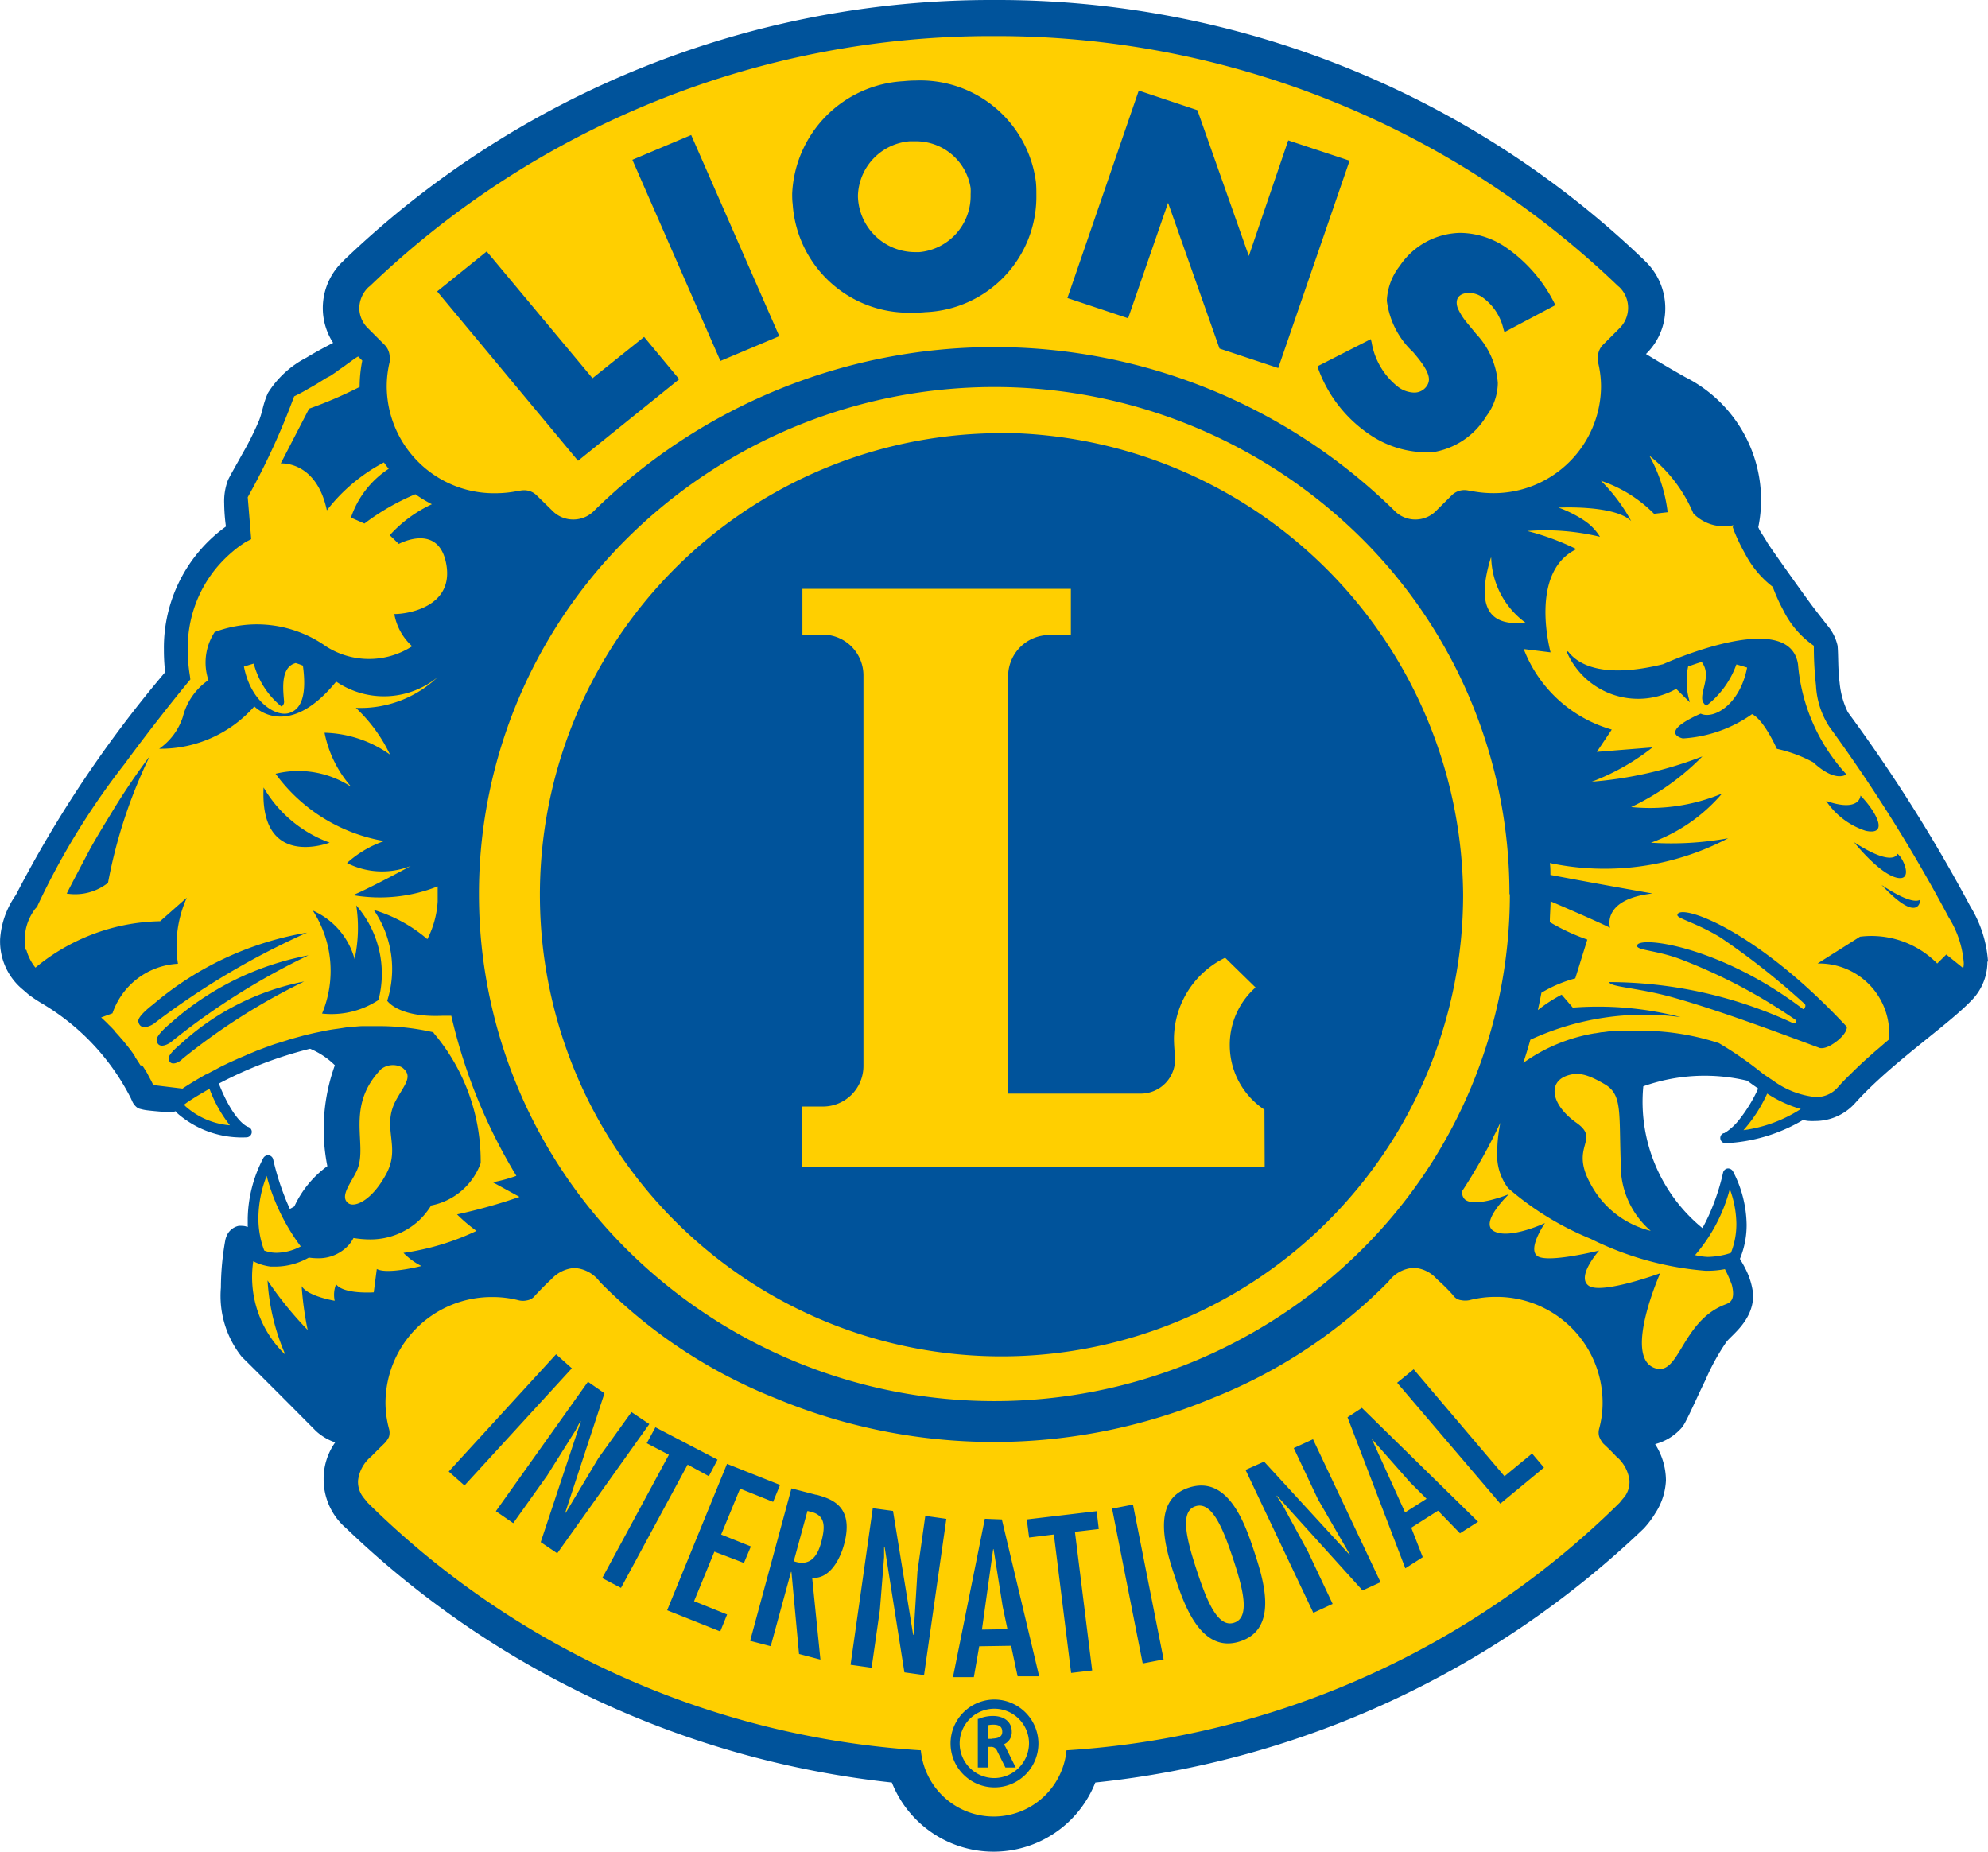 <svg xmlns="http://www.w3.org/2000/svg" viewBox="0 0 24.074 22.424">
  <defs>
    <style>
      .a {
        fill: #ffcf00;
      }

      .b {
        fill: #00539b;
      }
    </style>
  </defs>
  <g>
    <path class="a" d="M24.013,11.639a1.33,1.33,0,0,0-.179-.58l-.027-.052-.028-.053a19.337,19.337,0,0,0-1.451-2.293v0l0,0a1.024,1.024,0,0,1-.107-.382c-.023-.175-.015-.351-.025-.447a.514.514,0,0,0-.117-.223c-.061-.081-.138-.175-.216-.283-.114-.157-.235-.327-.331-.464-.049-.066-.091-.128-.124-.174s-.049-.072-.056-.086c-.044-.076-.086-.13-.105-.171l-.008-.018-.007-.016,0-.019a1.671,1.671,0,0,0,.031-.32v-.02a1.6,1.6,0,0,0-.886-1.412c-.178-.1-.337-.195-.479-.283l-.065-.04.055-.052a.706.706,0,0,0,.215-.5v-.01a.719.719,0,0,0-.224-.523l-.026-.024A11.254,11.254,0,0,0,12.043.059H12.03A11.263,11.263,0,0,0,4.209,3.192L4.2,3.2a.732.732,0,0,0-.234.53v.017a.7.7,0,0,0,.115.376l.035.055L4.062,4.2c-.089.046-.207.108-.32.178a1.153,1.153,0,0,0-.443.4c-.061.137-.056.2-.106.33a4.016,4.016,0,0,1-.205.411c-.078.139-.146.257-.174.316a.654.654,0,0,0-.041.258,2.1,2.1,0,0,0,.02.272l.006.035-.03.021a1.75,1.75,0,0,0-.727,1.44,2.22,2.22,0,0,0,.017.265l0,.025-.015.02a14.136,14.136,0,0,0-1.8,2.684c-.021.054-.065.1-.106.188a.7.7,0,0,0-.083.33V11.4a.7.7,0,0,0,.256.534L.387,12l.013.01c.01.007.015.012.033.024a1.077,1.077,0,0,0,.092.06A2.86,2.86,0,0,1,1.64,13.272v0l0,0c0,.005.005.014.008.02a.135.135,0,0,0,.04.059.073.073,0,0,0,.03.015.556.556,0,0,0,.08.013c.092.012.222.021.253.023h.015a.113.113,0,0,0,.037-.01l.038-.013.027.03a.369.369,0,0,0,.028.028,1.115,1.115,0,0,0,.786.268h0l0,0,0,0-.068-.036a1.186,1.186,0,0,1-.327-.522L2.573,13.1l.046-.025a4.9,4.9,0,0,1,1.121-.432l.022-.007.02.01a1,1,0,0,1,.316.214l.022.028-.012.031a1.79,1.79,0,0,0-.066.22,2.306,2.306,0,0,0-.068.547,1.9,1.9,0,0,0,.046.422l.009.038L4,14.165a.349.349,0,0,0-.043.032,1.239,1.239,0,0,0-.334.429l-.007.02-.019.01-.055.03-.056.031-.028-.057c-.023-.053-.045-.1-.065-.154a3.278,3.278,0,0,1-.135-.435h0l0-.025,0,0h0a1.556,1.556,0,0,0-.182.705c0,.036,0,.07,0,.1l.008.1-.09-.035a.1.1,0,0,0-.046-.01h0l-.03,0a.145.145,0,0,0-.092.069.177.177,0,0,0-.02.051v0h0v0l0,.01a.2.2,0,0,1-.005.033c0,.029-.012.072-.019.124a3.521,3.521,0,0,0-.025.4,1.141,1.141,0,0,0,.235.8c.314.308.863.865.9.9h0l0,0a.609.609,0,0,0,.2.119l.074.026-.044.064a.7.7,0,0,0-.13.406v0h0l0,0a.721.721,0,0,0,.225.522l.026.025a11.225,11.225,0,0,0,6.578,3.055l.035,0,.013.035a1.266,1.266,0,0,0,2.352,0l.012-.033.038,0a11.235,11.235,0,0,0,6.611-3.065l.006-.006A1.451,1.451,0,0,0,20,18.3a.72.72,0,0,0,.121-.364v-.007a.774.774,0,0,0-.121-.4l-.044-.066.076-.022a.589.589,0,0,0,.294-.185.412.412,0,0,0,.044-.072c.056-.106.143-.3.236-.5a2.662,2.662,0,0,1,.259-.466c.078-.1.306-.256.312-.519v-.024a.8.8,0,0,0-.089-.283c-.019-.04-.039-.075-.052-.1l-.013-.02L21,15.24l.013-.028a1.011,1.011,0,0,0,.076-.391h0a1.362,1.362,0,0,0-.159-.616l0,0,0,0h0l0,.008a.1.1,0,0,1,0,.023c-.005.02-.012.05-.022.088-.021.072-.051.174-.094.284a2.37,2.37,0,0,1-.132.282l-.034.059-.055-.04a1.957,1.957,0,0,1-.748-1.6,1.247,1.247,0,0,1,.008-.166l0-.035.032-.014a2.017,2.017,0,0,1,.733-.13,2.8,2.8,0,0,1,.561.059l.012,0,.012.007c.028.021.057.043.086.063l.045.031.042.029-.022.045a1.868,1.868,0,0,1-.245.4.854.854,0,0,1-.149.142l-.042.027-.012.005,0,0v0h0l0,0a1.957,1.957,0,0,0,.91-.271l.022-.015.025.006a.388.388,0,0,0,.075.011l.054,0h.009a.587.587,0,0,0,.437-.2c.443-.489,1.125-.943,1.41-1.243a.611.611,0,0,0,.17-.37h0l.005-.062"/>
    <path class="b" d="M8.584,17.876l.105-.2-.752-.392-.105.193.268.14-.807,1.493.227.119.807-1.493Zm.425,1.051.084-.2-.36-.144.229-.556.4.16.084-.205-.642-.255L8.079,19.5l.643.256.083-.205-.4-.161.246-.6Zm.934-.245c-.05.185-.148.287-.331.224l.166-.609.04.01C10.008,18.352,9.99,18.506,9.943,18.682Zm-.059-.58-.3-.078-.5,1.846.249.065.246-.9h.005l.092.994.259.068-.1-.99c.216.017.341-.233.387-.407C10.347,18.235,10.065,18.15,9.884,18.1Zm1.226.929-.047.766-.005,0-.244-1.5-.245-.033L10.3,20.16l.255.036.1-.7.051-.639,0-.126.006,0,.24,1.521.238.033.27-1.892-.255-.036ZM4.294,11.614a.9.9,0,0,0-.506-.587A1.342,1.342,0,0,1,3.9,12.274a1.036,1.036,0,0,0,.683-.164,1.26,1.26,0,0,0-.269-1.146A1.777,1.777,0,0,1,4.294,11.614ZM7.647,17.1l-.4.557-.395.661-.007,0,.475-1.446-.2-.139L6.005,18.3l.21.145.41-.575.343-.546.059-.112h.007l-.486,1.463.2.135,1.115-1.565Zm-.913-.7-1.3,1.42.191.169,1.3-1.419Zm13.579-5.32c-.008.042.225.093.52.272a9.01,9.01,0,0,1,1.015.8c.034.022,0,.075-.015.067-1.019-.777-2.019-.892-2.008-.764,0,.053.232.053.515.157a6.575,6.575,0,0,1,1.4.736c.029.019,0,.049-.021.045a5.3,5.3,0,0,0-2.232-.5c.007.06.34.067.752.18.566.157,1.311.437,1.8.619.014,0,.081.019.225-.1.114-.1.1-.158.1-.158C21.254,11.241,20.34,10.939,20.313,11.077Zm-8.3,9.977h-.048v-.165a.286.286,0,0,1,.062-.007c.084,0,.109.033.11.085S12.105,21.051,12.015,21.054Zm.139.068a.158.158,0,0,0,.1-.157c0-.111-.086-.188-.229-.188a.437.437,0,0,0-.172.035l-.01,0v.589h.12v-.25H12a.076.076,0,0,1,.075.05l.1.2H12.3l-.113-.227A.239.239,0,0,0,12.154,21.122Zm1.315-2.856.371,1.875.253-.049-.371-1.875Zm3.14-.85.468.531.2.2-.26.165-.408-.9Zm-.289-.256.7,1.829.211-.135L17.09,18.5l.324-.206.266.274.219-.14-1.407-1.379ZM3.192,9.536c-.05,1,.8.668.8.668A1.527,1.527,0,0,1,3.192,9.536ZM14.944,19.651c-.194.063-.326-.25-.452-.635s-.208-.715-.014-.776.326.25.454.635S15.138,19.59,14.944,19.651ZM14.4,18.014c-.475.151-.28.757-.171,1.085s.312.931.787.778.281-.757.173-1.085S14.878,17.861,14.4,18.014Zm-2.366,3.518a.42.42,0,1,1,.427-.42A.423.423,0,0,1,12.037,21.532Zm0-.951a.532.532,0,1,0,.541.531A.535.535,0,0,0,12.037,20.581ZM13.28,18.3l-.846.1.028.219.3-.037.209,1.677.255-.03-.209-1.679.289-.034ZM12.2,19.729l-.309.005.136-.974h.005l.11.694Zm-.274-1.337L11.54,20.31l.253,0,.065-.374.386-.006.079.37.261,0-.452-1.9Zm6.293-.515-1.1-1.295-.2.163,1.249,1.464.529-.437-.144-.17ZM2.055,12.4s-.168.135-.158.2c.02.118.155.04.19.006a8.51,8.51,0,0,1,1.648-1.037A3.479,3.479,0,0,0,2.055,12.4Zm13.26,1.736h-5.6V13.4h.25a.491.491,0,0,0,.491-.492l0-4.734a.494.494,0,0,0-.5-.489H9.717V7.131h3.251V7.69h-.26a.5.5,0,0,0-.5.493l0,5.06H13.83a.416.416,0,0,0,.4-.432c-.006-.067-.014-.166-.014-.236a1.1,1.1,0,0,1,.62-.977l.368.36a.927.927,0,0,0-.312.7.937.937,0,0,0,.42.78Zm-3.278-8.89a5.59,5.59,0,1,0,5.681,5.589A5.637,5.637,0,0,0,12.037,5.242ZM23.78,11.685h0a.263.263,0,0,1-.006.039l-.205-.165-.11.109a1.117,1.117,0,0,0-.935-.325l-.514.325a.848.848,0,0,1,.865.92h0c-.051.042-.1.086-.152.13l-.017.014c-.046.041-.093.082-.14.125l-.012.011c-.045.042-.091.086-.135.13l-.03.029c-.044.043-.088.088-.129.135a.346.346,0,0,1-.274.123,1.047,1.047,0,0,1-.515-.2c-.041-.027-.082-.054-.123-.083a4.4,4.4,0,0,0-.533-.37,3.044,3.044,0,0,0-.977-.15H19.75a.3.3,0,0,0-.041,0l-.045,0-.056,0-.03,0-.068.007-.021,0-.075.01H19.4l-.082.014h-.006a2.073,2.073,0,0,0-.865.358c.03-.093.059-.186.085-.28a3.3,3.3,0,0,1,1.82-.274,4,4,0,0,0-1.306-.115l-.135-.157a1.792,1.792,0,0,0-.288.187c.015-.07.03-.14.043-.21a1.6,1.6,0,0,1,.41-.174l.146-.47a2.519,2.519,0,0,1-.454-.211c0-.084.008-.167.009-.252.334.143.61.265.72.32,0,0-.11-.344.514-.415,0,0-.576-.1-1.236-.225,0-.048,0-.1-.007-.144a3.212,3.212,0,0,0,2.159-.3,3.847,3.847,0,0,1-.935.054,2.035,2.035,0,0,0,.861-.595,2.281,2.281,0,0,1-1.1.163,3.02,3.02,0,0,0,.862-.613,4.709,4.709,0,0,1-1.338.306,2.75,2.75,0,0,0,.734-.415l-.674.054.181-.27a1.618,1.618,0,0,1-1.066-.975l.325.04s-.269-.971.313-1.25a3.06,3.06,0,0,0-.595-.22,2.839,2.839,0,0,1,.88.07.642.642,0,0,0-.185-.193,1.441,1.441,0,0,0-.317-.16s.679-.036.88.163a2.1,2.1,0,0,0-.366-.488,1.632,1.632,0,0,1,.643.4l.165-.019a1.88,1.88,0,0,0-.222-.685,1.749,1.749,0,0,1,.533.7.517.517,0,0,0,.485.142l-.008.024L21,6.432a2.425,2.425,0,0,0,.137.282,1.2,1.2,0,0,0,.33.392,2.188,2.188,0,0,0,.128.284,1.133,1.133,0,0,0,.37.43v.01a4.091,4.091,0,0,0,.026.469,1.011,1.011,0,0,0,.16.5A19.317,19.317,0,0,1,23.6,11.112a1.211,1.211,0,0,1,.179.53A.2.2,0,0,1,23.78,11.685Zm-2.666,2a1.759,1.759,0,0,0,.286-.442,1.492,1.492,0,0,0,.407.187A1.691,1.691,0,0,1,21.114,13.686Zm-1.122,1.221a1.129,1.129,0,0,1-.732-.571c-.257-.464.129-.527-.171-.739s-.355-.491-.107-.572c.128-.041.236-.02.451.106s.171.339.194.953A1.046,1.046,0,0,0,19.992,14.907Zm.675.483a1.129,1.129,0,0,0,.221-.02,1.577,1.577,0,0,1,.084.19c.051.205-.039.221-.09.242-.529.209-.545.888-.854.762-.366-.149.076-1.144.076-1.144s-.715.262-.867.15.128-.425.128-.425-.622.155-.747.067.091-.4.091-.4-.425.2-.615.1.179-.45.179-.45-.405.166-.531.066a.111.111,0,0,1-.033-.107,6.735,6.735,0,0,0,.459-.823v0c-.005.026-.009.053-.014.08a1.768,1.768,0,0,0-.023.27.658.658,0,0,0,.132.441,3.618,3.618,0,0,0,1,.614A3.8,3.8,0,0,0,20.667,15.39Zm.28-.991a1.246,1.246,0,0,1,.08.422.94.94,0,0,1-.057.328l-.01.025-.057.017a.984.984,0,0,1-.221.031.783.783,0,0,1-.155-.022A1.993,1.993,0,0,0,20.947,14.4Zm-1.275,3.728c-.015.019-.047.055-.057.07a10.453,10.453,0,0,1-6.7,3,.886.886,0,0,1-1.764,0,10.458,10.458,0,0,1-6.7-3c-.011-.015-.042-.051-.056-.07a.3.3,0,0,1-.059-.2.446.446,0,0,1,.161-.29c.068-.07.157-.156.157-.156A.276.276,0,0,0,4.71,17.4a.171.171,0,0,0,0-.1,1.225,1.225,0,0,1-.042-.317,1.285,1.285,0,0,1,1.294-1.276,1.261,1.261,0,0,1,.321.04.219.219,0,0,0,.1,0,.151.151,0,0,0,.1-.063c.017-.016.11-.117.193-.192a.417.417,0,0,1,.279-.137.413.413,0,0,1,.309.168,6.2,6.2,0,0,0,2.126,1.409,6.868,6.868,0,0,0,5.291,0,6.217,6.217,0,0,0,2.132-1.411.411.411,0,0,1,.308-.168.4.4,0,0,1,.279.137,2.289,2.289,0,0,1,.194.192.138.138,0,0,0,.1.063.259.259,0,0,0,.1,0,1.255,1.255,0,0,1,.321-.04,1.282,1.282,0,0,1,1.292,1.276,1.183,1.183,0,0,1-.041.317.18.18,0,0,0,0,.1.3.3,0,0,0,.048.082s.1.093.157.156a.45.45,0,0,1,.161.29A.3.3,0,0,1,19.672,18.127ZM3.56,8.036l.02-.007c.037.011.068.023.088.031.049.361-.019.535-.175.577s-.456-.137-.539-.565c.039-.012.078-.025.119-.036a.989.989,0,0,0,.336.52.068.068,0,0,0,.031-.061C3.43,8.37,3.394,8.1,3.56,8.036Zm1.055,4.911a.233.233,0,0,1,.254-.021c.138.106.035.2-.075.4-.176.329.06.553-.112.881s-.387.422-.465.363c-.115-.086.055-.268.112-.413C4.452,13.851,4.178,13.4,4.615,12.947ZM4.07,15.552a.342.342,0,0,0-.017.2s-.325-.053-.4-.177a3.856,3.856,0,0,0,.073.531,4.283,4.283,0,0,1-.486-.6,2.636,2.636,0,0,0,.216.9,1.3,1.3,0,0,1-.389-1.133.6.6,0,0,0,.144.053.541.541,0,0,0,.066.012l.011,0,.063,0a.828.828,0,0,0,.389-.109.71.71,0,0,0,.1.008.491.491,0,0,0,.381-.158.427.427,0,0,0,.06-.087,1.233,1.233,0,0,0,.194.017.865.865,0,0,0,.591-.222.9.9,0,0,0,.155-.189.8.8,0,0,0,.6-.513l0-.013v-.014a2.4,2.4,0,0,0-.566-1.544L5.247,12.5l-.024-.005a2.951,2.951,0,0,0-.641-.069c-.05,0-.1,0-.148,0H4.4c-.049,0-.1.006-.143.011h0c-.048,0-.095.01-.143.017l-.035.005c-.046.006-.091.013-.136.022h0l-.135.028-.035.008c-.042.01-.086.02-.128.032h0c-.042.012-.086.023-.127.036a.18.18,0,0,0-.033.01l-.12.037,0,0c-.04.012-.08.026-.119.041l-.029.01-.111.042h0c-.038.017-.073.03-.108.045l-.026.012c-.034.015-.068.028-.1.043l0,0-.1.045-.022.011c-.029.014-.056.026-.084.041h0l-.08.043-.022.011-.065.035-.006,0c-.14.079-.239.142-.283.172l-.354-.043c-.018-.039-.037-.075-.058-.113l-.01-.021c-.02-.035-.042-.069-.062-.1L1.7,12.9c-.02-.034-.043-.067-.064-.1l0-.005a1.15,1.15,0,0,0-.071-.1l-.013-.017-.073-.09-.008-.008c-.025-.03-.05-.058-.076-.085l0-.005c-.026-.028-.053-.057-.08-.082l-.01-.011c-.026-.026-.053-.051-.08-.076h0l.137-.05a.886.886,0,0,1,.793-.6,1.417,1.417,0,0,1,.107-.8l-.323.285a2.436,2.436,0,0,0-1.51.562.6.6,0,0,1-.109-.212L.3,11.494.3,11.466a.157.157,0,0,1,0-.024l0-.018a.222.222,0,0,1,0-.044A.61.61,0,0,1,.367,11.1a.662.662,0,0,1,.052-.085.216.216,0,0,1,.023-.026l.01-.011.005-.015a8.941,8.941,0,0,1,1.05-1.71c.411-.559.773-.995.773-.995l.025-.03L2.3,8.186a1.9,1.9,0,0,1-.026-.318A1.515,1.515,0,0,1,2.635,6.86a1.622,1.622,0,0,1,.249-.234c.035-.026.063-.043.081-.056l.028-.016.049-.025L3,6.021A8.58,8.58,0,0,0,3.562,4.8c.05-.025.1-.05.142-.075l.041-.024c.032-.017.062-.035.089-.051l.045-.028.076-.047L4,4.552l.07-.047L4.1,4.482c.023-.016.046-.031.067-.047a.16.16,0,0,0,.025-.018c.055-.038.1-.075.145-.1l.05.05a1.62,1.62,0,0,0-.032.319v0a5.187,5.187,0,0,1-.612.263L3.4,5.612s.431-.036.558.568A2.123,2.123,0,0,1,4.649,5.6c.018.026.038.052.058.077a1.138,1.138,0,0,0-.457.591l.163.072a2.81,2.81,0,0,1,.617-.355,1.541,1.541,0,0,0,.2.121,1.589,1.589,0,0,0-.51.375l.109.106s.486-.265.576.249-.468.6-.63.6a.687.687,0,0,0,.216.39.964.964,0,0,1-1.045,0A1.448,1.448,0,0,0,2.6,7.654a.672.672,0,0,0-.076.582.769.769,0,0,0-.31.446.754.754,0,0,1-.286.385,1.512,1.512,0,0,0,1.152-.513s.4.425.991-.3A1.029,1.029,0,0,0,5.3,8.2a1.359,1.359,0,0,1-.991.372,1.884,1.884,0,0,1,.414.566,1.433,1.433,0,0,0-.793-.265,1.4,1.4,0,0,0,.325.657,1.161,1.161,0,0,0-.918-.16,2.055,2.055,0,0,0,1.315.815,1.3,1.3,0,0,0-.45.266.939.939,0,0,0,.773.035s-.486.265-.7.354A1.9,1.9,0,0,0,5.3,10.734c0,.032,0,.065,0,.1s0,.056,0,.084a1.15,1.15,0,0,1-.125.455,1.779,1.779,0,0,0-.649-.354,1.263,1.263,0,0,1,.163,1.1s.135.205.666.182h.11a6.575,6.575,0,0,0,.788,1.938,1.82,1.82,0,0,1-.285.078l.323.177a6.563,6.563,0,0,1-.756.212,1.871,1.871,0,0,0,.235.2,3.053,3.053,0,0,1-.884.266.812.812,0,0,0,.217.159s-.414.106-.54.036l-.037.283S4.16,15.676,4.07,15.552ZM3.229,14.24a2.483,2.483,0,0,0,.413.854.645.645,0,0,1-.289.077.419.419,0,0,1-.153-.027,1.093,1.093,0,0,1-.071-.393A1.416,1.416,0,0,1,3.229,14.24Zm-.445-.613a.92.92,0,0,1-.539-.231c-.01-.009-.007-.01-.016-.019l.036-.026s.065-.046.185-.116c.027-.016.055-.033.087-.05A1.616,1.616,0,0,0,2.784,13.627Zm15.5-2.8a6.067,6.067,0,0,1-1.829,4.341,6.313,6.313,0,0,1-8.827,0,6.068,6.068,0,0,1,0-8.682,6.313,6.313,0,0,1,8.827,0A6.067,6.067,0,0,1,18.279,10.831Zm-.226-4.075a1.009,1.009,0,0,0,.42.792C18.323,7.544,17.785,7.628,18.053,6.756ZM4.463,3.477l.019-.015A10.863,10.863,0,0,1,12.032.437h.01a10.866,10.866,0,0,1,7.55,3.025l.018.015a.348.348,0,0,1,0,.5l-.2.2a.215.215,0,0,0-.06.155.252.252,0,0,0,0,.048v0a1.229,1.229,0,0,1,.038.3A1.3,1.3,0,0,1,18.08,5.972a1.367,1.367,0,0,1-.281-.03h0l-.01,0a.228.228,0,0,0-.054-.007A.216.216,0,0,0,17.578,6l0,0-.18.179a.354.354,0,0,1-.517,0,6.916,6.916,0,0,0-9.68,0,.355.355,0,0,1-.518,0L6.5,6l0,0a.211.211,0,0,0-.155-.063.226.226,0,0,0-.053.006l-.009,0h0a1.357,1.357,0,0,1-.28.03A1.3,1.3,0,0,1,4.683,4.681a1.277,1.277,0,0,1,.036-.3v0a.186.186,0,0,0,0-.048.216.216,0,0,0-.06-.155l-.2-.2a.343.343,0,0,1-.108-.25A.357.357,0,0,1,4.463,3.477Zm19.611,8.165a1.463,1.463,0,0,0-.212-.662h0a19.215,19.215,0,0,0-1.485-2.355,1.027,1.027,0,0,1-.1-.358c-.022-.17-.014-.344-.025-.449a.569.569,0,0,0-.128-.25c-.062-.082-.139-.176-.216-.282-.114-.156-.235-.326-.331-.462s-.172-.245-.177-.257c-.045-.077-.091-.14-.1-.166l-.008-.016a1.634,1.634,0,0,0,.034-.333v-.01a1.668,1.668,0,0,0-.916-1.474c-.178-.1-.335-.193-.478-.281a.768.768,0,0,0,.234-.55V3.729a.788.788,0,0,0-.244-.567L19.9,3.14A11.311,11.311,0,0,0,12.043,0h-.011A11.321,11.321,0,0,0,4.17,3.147l-.008.009a.78.78,0,0,0-.253.571v.008a.773.773,0,0,0,.125.417c-.09.047-.209.109-.325.18a1.189,1.189,0,0,0-.465.428c-.064.146-.061.214-.107.332a3.528,3.528,0,0,1-.2.4c-.076.14-.145.256-.176.321a.718.718,0,0,0-.046.282,2.222,2.222,0,0,0,.021.281,1.806,1.806,0,0,0-.751,1.487A2.346,2.346,0,0,0,2,8.14a14.365,14.365,0,0,0-1.809,2.7,1.039,1.039,0,0,0-.19.537v.006a.754.754,0,0,0,.275.6l.075.065.014.01c.009.005.038.03.13.086A2.81,2.81,0,0,1,1.585,13.3a.3.3,0,0,0,.013.028.191.191,0,0,0,.056.079.107.107,0,0,0,.049.023.554.554,0,0,0,.09.017c.1.012.259.023.259.023h.022a.374.374,0,0,0,.053-.013.392.392,0,0,0,.028.031,1.187,1.187,0,0,0,.829.285h0a.065.065,0,0,0,.064-.056A.063.063,0,0,0,3,13.645c-.02-.008-.175-.081-.35-.523A4.912,4.912,0,0,1,3.755,12.7a.953.953,0,0,1,.3.2,2.287,2.287,0,0,0-.091,1.222,1.25,1.25,0,0,0-.4.488l-.054.03c-.022-.05-.045-.1-.063-.149a3.18,3.18,0,0,1-.139-.451.065.065,0,0,0-.054-.05.066.066,0,0,0-.066.035A1.632,1.632,0,0,0,3,14.751q0,.057,0,.108a.185.185,0,0,0-.07-.014.223.223,0,0,0-.04,0,.206.206,0,0,0-.135.1.27.27,0,0,0-.026.07v0a3.3,3.3,0,0,0-.054.578,1.185,1.185,0,0,0,.253.838c.324.319.9.9.9.9l.007.006a.653.653,0,0,0,.224.13.761.761,0,0,0-.14.441v.007a.78.78,0,0,0,.244.566l.025.022A11.273,11.273,0,0,0,10.8,21.586a1.325,1.325,0,0,0,2.464,0,11.306,11.306,0,0,0,6.65-3.084l.006-.008a1.123,1.123,0,0,0,.126-.171.791.791,0,0,0,.128-.395v-.007a.824.824,0,0,0-.131-.433.647.647,0,0,0,.323-.2.44.44,0,0,0,.05-.081c.059-.111.145-.309.239-.5a2.636,2.636,0,0,1,.251-.456c.062-.083.318-.256.324-.553a.218.218,0,0,0,0-.028.886.886,0,0,0-.094-.307c-.02-.041-.041-.076-.056-.1l-.01-.019a1.067,1.067,0,0,0,.081-.415,1.433,1.433,0,0,0-.165-.644.069.069,0,0,0-.065-.035.065.065,0,0,0-.055.05,2.712,2.712,0,0,1-.121.395,2.291,2.291,0,0,1-.129.277,1.975,1.975,0,0,1-.716-1.717,2.222,2.222,0,0,1,1.257-.068l.088.063.046.032a1.823,1.823,0,0,1-.237.386.69.69,0,0,1-.138.131l-.036.023-.006,0a.061.061,0,0,0-.04.073.062.062,0,0,0,.062.049h0a2.017,2.017,0,0,0,.939-.282.313.313,0,0,0,.085.013.527.527,0,0,0,.057,0h.009a.65.65,0,0,0,.482-.22c.435-.483,1.115-.934,1.409-1.243a.668.668,0,0,0,.19-.465Zm-1.289-.926c.464.494.469.178.469.178C23.145,10.969,22.785,10.716,22.785,10.716ZM7,5.58l1.225-.988L7.8,4.08l-.625.5L5.894,3.045l-.6.484.022.027Zm8.963-1.116a1.631,1.631,0,0,0,.605.786,1.231,1.231,0,0,0,.686.227c.03,0,.061,0,.091,0A.927.927,0,0,0,18,5.038a.676.676,0,0,0,.138-.4.972.972,0,0,0-.261-.593l-.113-.137a.764.764,0,0,1-.105-.163.192.192,0,0,1-.019-.08c0-.075.058-.116.148-.118a.29.29,0,0,1,.162.052.648.648,0,0,1,.255.38l.013.043.617-.327-.015-.03a1.8,1.8,0,0,0-.568-.658h0a1,1,0,0,0-.567-.187.9.9,0,0,0-.734.4.731.731,0,0,0-.157.422,1.026,1.026,0,0,0,.32.624c.071.085.192.226.19.331a.146.146,0,0,1-.025.076.181.181,0,0,1-.157.081.34.34,0,0,1-.188-.066.868.868,0,0,1-.324-.541L16.6,4.107l-.644.328ZM11.014,1.711l.064,0h0a.67.67,0,0,1,.676.566.647.647,0,0,1,0,.076.684.684,0,0,1-.62.7l-.063,0A.694.694,0,0,1,10.39,2.4a.446.446,0,0,1,0-.05A.682.682,0,0,1,11.014,1.711Zm.031,2.075h0c.054,0,.106,0,.161-.006a1.4,1.4,0,0,0,1.344-1.422c0-.053,0-.1-.006-.159A1.412,1.412,0,0,0,11.09.975a1.444,1.444,0,0,0-.146.008A1.428,1.428,0,0,0,9.593,2.345c0,.04,0,.081.006.124A1.407,1.407,0,0,0,11.045,3.786Zm3.1-1.33.623,1.765.711.236.864-2.511L15.6,1.7,15.123,3.1,14.5,1.334l-.71-.237-.864,2.512.735.245ZM8.724,4.371l.713-.3L8.37,1.635l-.712.3.014.033Zm-6.54,8.275s-.151.121-.142.176c.018.105.138.037.168,0a7.608,7.608,0,0,1,1.473-.936A3.086,3.086,0,0,0,2.184,12.646ZM1.343,9.855c-.094.154-.174.284-.255.431h0c-.085.16-.221.418-.28.535a.643.643,0,0,0,.5-.13,6.059,6.059,0,0,1,.506-1.535A8.123,8.123,0,0,0,1.343,9.855Zm14.324,7.681.292.618.385.667,0,.008L15.308,17.7l-.225.1.821,1.731.234-.108-.3-.635-.308-.566-.069-.105,0-.007L16.5,19.26l.218-.1L15.9,17.429ZM3.718,11.294a3.863,3.863,0,0,0-1.866.871s-.189.141-.177.205c.024.126.174.045.213.007A9.329,9.329,0,0,1,3.718,11.294ZM22.359,9.377a2.244,2.244,0,0,1-.586-1.334c-.108-.694-1.633,0-1.633,0-.748.184-1.038-.008-1.147-.149,0,0-.033-.025-.014.013a.941.941,0,0,0,1.319.435l.166.163a.854.854,0,0,1-.021-.435c.035-.011.1-.036.164-.054a.248.248,0,0,1,.05.171c0,.082-.044.19-.044.259a.111.111,0,0,0,.05.1,1.088,1.088,0,0,0,.364-.5c.045.012.088.025.13.038-.083.428-.373.613-.539.567l-.024-.009c-.529.237-.215.3-.215.3a1.618,1.618,0,0,0,.838-.294c.146.071.3.42.3.42a1.672,1.672,0,0,1,.44.163C22.232,9.486,22.359,9.377,22.359,9.377Zm.171.257s-.005.208-.416.065a.917.917,0,0,0,.479.362C22.892,10.124,22.7,9.806,22.53,9.634Zm.448.705s-.044.172-.526-.14c0,0,.292.368.506.427s.1-.225.02-.287"/>
  </g>
</svg>
